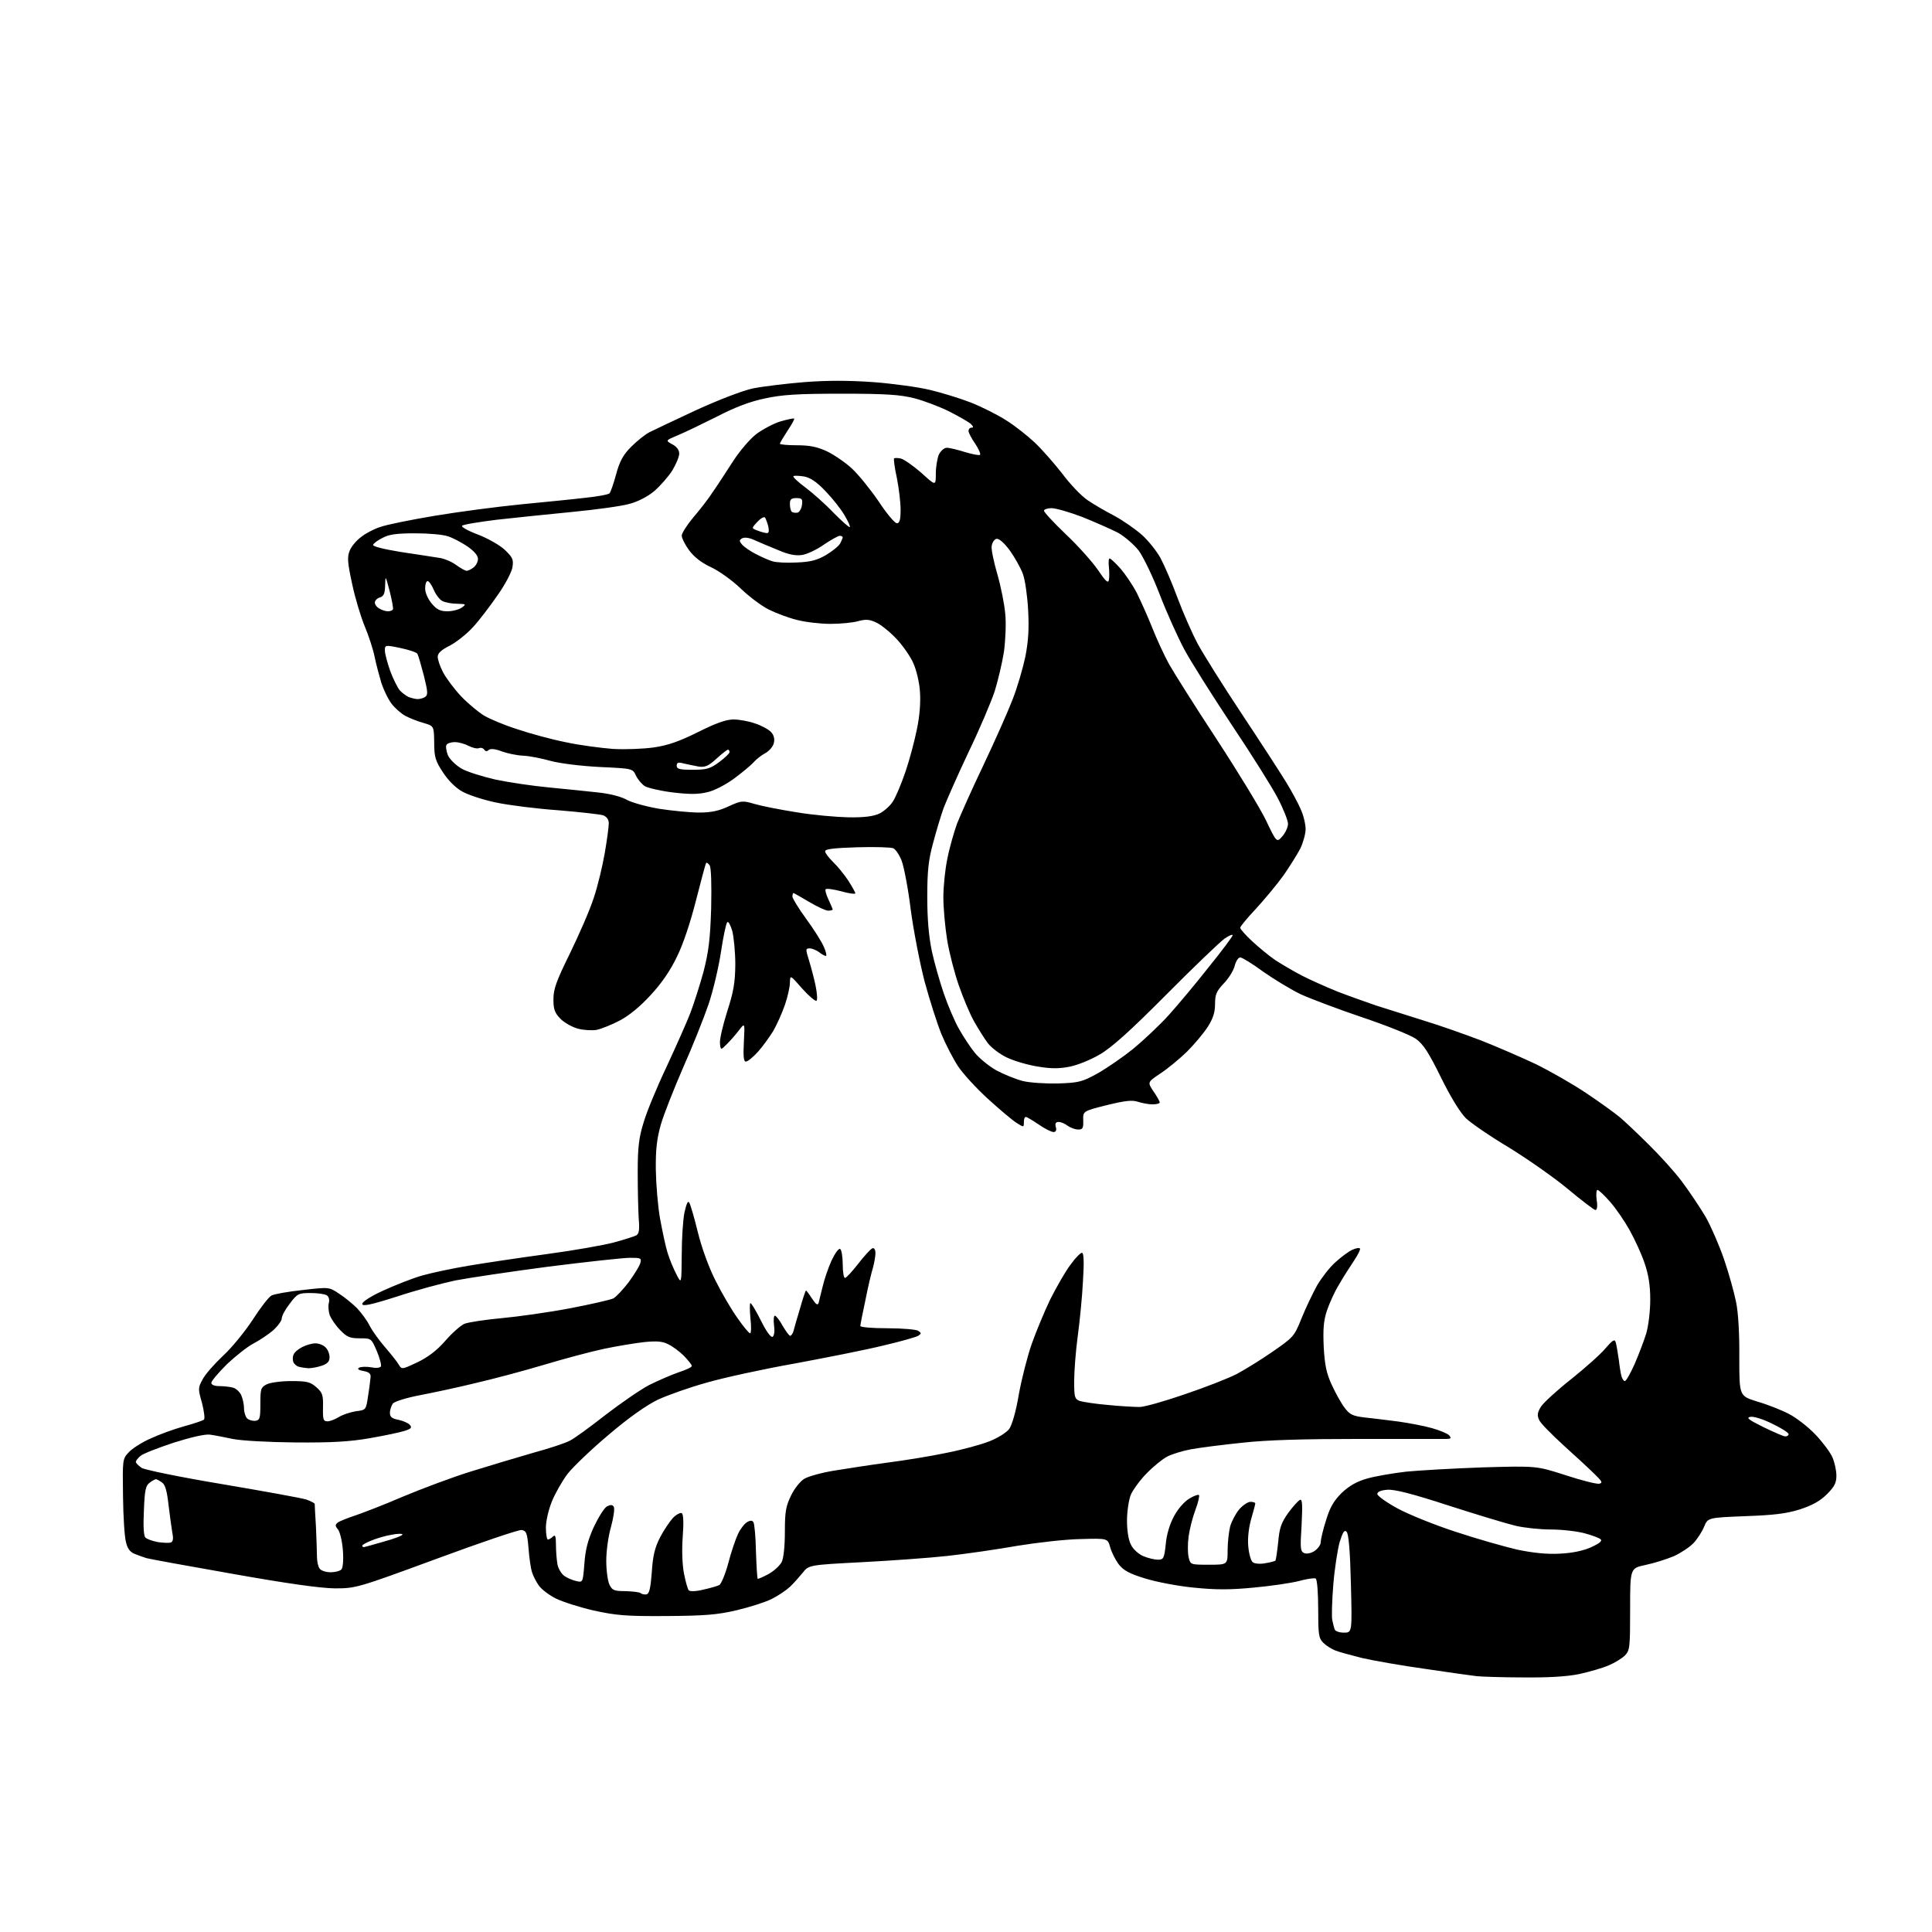 <?xml version="1.0" encoding="UTF-8" standalone="no"?>
<svg 
  version="1.1" 
  xmlns="http://www.w3.org/2000/svg" 
  xmlns:xlink="http://www.w3.org/1999/xlink" 
  xmlns:svg="http://www.w3.org/2000/svg"
  xmlns:rdf="http://www.w3.org/1999/02/22-rdf-syntax-ns#"
  xmlns:cc="http://creativecommons.org/ns#"
  xmlns:dc="http://purl.org/dc/elements/1.1/"
  viewBox="0 0 768 768"
  width="768"
  height="768"
>
<style>svg {background-color: white; }</style>"
<path stroke="none" fill="black" fill-rule="evenodd" d="M605.3,666.8C597.2,666.8 588.9,666.5 587.0,666.3C585.1,666.1 575.9,664.8 566.5,663.4C557.1,662.1 545.9,660.1 541.5,659.1C537.1,658.0 532.3,656.7 530.8,656.1C529.3,655.5 527.2,654.2 526.0,653.0C524.2,651.2 524.0,649.7 524.0,639.6C524.0,633.3 523.6,627.8 523.0,627.5C522.5,627.2 519.5,627.6 516.3,628.5C513.1,629.3 505.0,630.5 498.3,631.1C489.0,632.0 483.3,632.0 474.5,631.1C468.2,630.5 459.4,628.8 455.0,627.4C448.8,625.5 446.5,624.2 444.6,621.7C443.3,619.9 441.8,616.9 441.3,615.0C440.3,611.5 440.3,611.5 429.6,611.8C423.6,611.9 412.3,613.2 404.3,614.5C396.4,615.9 383.9,617.7 376.7,618.5C369.4,619.3 354.1,620.4 342.5,621.0C321.5,622.1 321.5,622.1 319.0,625.3C317.6,627.0 315.4,629.5 314.0,630.8C312.6,632.1 309.4,634.3 306.8,635.6C304.2,636.9 297.9,638.9 292.8,640.1C285.2,641.9 280.1,642.3 265.0,642.4C249.0,642.5 245.1,642.2 236.0,640.2C230.3,638.9 223.5,636.7 220.9,635.4C218.3,634.1 215.3,631.8 214.2,630.3C213.1,628.7 211.9,626.4 211.5,625.0C211.0,623.6 210.4,619.4 210.1,615.5C209.6,609.4 209.2,608.5 207.4,608.2C206.3,608.0 191.0,613.2 173.4,619.7C141.9,631.3 141.4,631.4 133.0,631.4C127.2,631.3 114.2,629.5 92.3,625.6C74.6,622.5 59.3,619.7 58.3,619.4C57.3,619.1 55.3,618.4 53.8,617.8C51.8,617.1 50.7,615.7 50.1,613.1C49.5,611.1 49.0,602.9 48.9,594.8C48.7,580.4 48.7,579.9 51.1,577.4C52.4,575.9 56.3,573.4 59.7,571.9C63.1,570.3 69.1,568.1 73.1,567.0C77.1,565.9 80.7,564.7 81.1,564.3C81.5,563.8 81.1,560.9 80.3,557.7C78.7,552.1 78.7,551.7 80.5,548.4C81.5,546.4 85.2,542.2 88.6,539.0C92.1,535.8 97.3,529.4 100.4,524.7C103.4,520.0 106.8,515.6 107.9,515.0C109.0,514.4 114.7,513.4 120.4,512.8C130.8,511.6 130.8,511.6 134.7,514.2C136.9,515.6 140.1,518.2 141.9,520.0C143.6,521.8 146.0,525.0 147.0,527.1C148.1,529.2 150.9,533.1 153.3,535.8C155.6,538.5 158.0,541.5 158.6,542.6C159.7,544.4 159.9,544.4 166.0,541.5C170.3,539.4 173.7,536.8 177.1,532.9C179.8,529.8 183.2,526.8 184.7,526.2C186.3,525.6 192.8,524.6 199.3,524.0C205.8,523.4 218.0,521.7 226.4,520.1C234.8,518.5 242.7,516.7 243.9,516.1C245.0,515.4 247.7,512.6 249.9,509.7C252.0,506.8 254.1,503.5 254.5,502.2C255.1,500.1 254.8,500.0 250.4,500.0C247.8,500.0 233.2,501.6 218.1,503.5C202.9,505.5 186.2,508.0 181.0,509.0C175.8,510.1 165.3,512.9 157.8,515.4C147.1,518.8 144.0,519.4 144.0,518.3C144.0,517.5 147.5,515.2 152.4,513.0C157.0,510.9 163.8,508.2 167.6,507.1C171.4,506.0 179.9,504.2 186.5,503.1C193.1,502.0 207.1,499.9 217.5,498.5C227.9,497.1 239.9,495.0 244.0,493.9C248.1,492.8 252.1,491.5 252.9,491.1C254.0,490.5 254.3,488.9 253.9,484.4C253.7,481.2 253.5,472.9 253.5,466.0C253.5,455.8 254.0,452.1 255.9,446.0C257.1,441.9 261.2,432.0 265.0,424.0C268.7,416.0 272.9,406.6 274.3,403.0C275.7,399.4 278.1,391.9 279.6,386.5C281.7,378.3 282.3,373.6 282.7,361.0C282.9,351.5 282.7,344.9 282.1,344.0C281.6,343.2 280.9,342.8 280.7,343.0C280.5,343.3 278.7,349.9 276.7,357.8C274.5,366.5 271.6,375.3 269.1,380.3C266.5,385.8 262.9,391.0 258.6,395.6C254.6,400.0 250.0,403.8 246.3,405.7C243.1,407.4 239.0,409.0 237.1,409.4C235.3,409.7 231.9,409.5 229.7,408.9C227.5,408.3 224.4,406.6 222.8,405.0C220.5,402.6 220.0,401.3 220.0,397.2C220.0,393.1 221.2,389.9 226.6,378.9C230.2,371.5 234.5,361.7 236.0,357.0C237.6,352.3 239.5,344.3 240.4,339.1C241.3,333.9 242.0,328.6 242.0,327.3C242.0,325.8 241.2,324.7 239.8,324.1C238.5,323.7 230.5,322.8 222.0,322.1C213.5,321.5 202.3,320.1 197.1,319.0C191.9,317.9 185.8,315.9 183.5,314.5C181.0,313.1 177.9,309.9 176.0,306.9C173.1,302.5 172.6,300.9 172.6,295.2C172.5,288.6 172.5,288.6 168.4,287.4C166.2,286.8 162.9,285.5 161.2,284.6C159.5,283.7 157.0,281.5 155.7,279.8C154.3,278.0 152.5,274.2 151.6,271.5C150.8,268.8 149.5,264.0 148.9,261.0C148.3,258.0 146.5,252.6 145.0,249.0C143.5,245.4 141.2,237.9 140.0,232.2C138.1,223.5 138.0,221.4 139.0,218.9C139.7,217.2 141.7,214.8 143.5,213.5C145.2,212.1 148.6,210.3 151.1,209.5C153.5,208.6 163.4,206.6 173.0,205.0C182.6,203.4 197.9,201.4 207.0,200.5C216.1,199.6 227.6,198.5 232.5,197.9C237.4,197.4 241.8,196.6 242.3,196.1C242.7,195.7 243.9,192.3 244.9,188.6C246.3,183.4 247.7,180.8 250.9,177.6C253.1,175.4 256.4,172.7 258.2,171.8C260.0,170.9 268.4,166.9 276.8,163.0C285.8,158.9 295.1,155.3 299.3,154.4C303.3,153.6 312.4,152.5 319.7,151.9C328.9,151.2 337.1,151.2 347.2,151.9C355.0,152.5 365.2,153.9 369.7,155.0C374.3,156.1 381.5,158.3 385.9,160.0C390.2,161.7 396.6,164.9 400.0,167.1C403.4,169.2 408.4,173.2 411.2,175.8C414.0,178.4 418.9,184.0 422.2,188.2C425.4,192.5 429.9,197.2 432.3,198.8C434.6,200.4 439.4,203.2 442.9,205.0C446.4,206.9 451.3,210.3 453.9,212.6C456.5,214.9 459.8,219.1 461.3,221.8C462.8,224.6 465.9,231.7 468.1,237.7C470.3,243.6 473.9,251.8 476.1,255.9C478.3,260.0 486.2,272.6 493.7,283.9C501.2,295.2 509.1,307.4 511.3,311.0C513.5,314.6 516.1,319.4 517.1,321.8C518.2,324.2 519.0,327.7 519.0,329.6C519.0,331.5 518.0,335.0 516.9,337.3C515.7,339.6 512.7,344.4 510.2,348.0C507.6,351.6 502.7,357.5 499.3,361.2C495.8,364.9 493.0,368.3 493.0,368.8C493.0,369.3 495.1,371.7 497.8,374.2C500.4,376.6 504.5,380.0 507.0,381.7C509.5,383.3 514.2,386.1 517.5,387.8C520.8,389.5 527.1,392.3 531.5,394.1C535.9,395.8 542.9,398.3 547.0,399.7C551.1,401.0 559.7,403.7 566.0,405.7C572.3,407.6 582.7,411.3 589.0,413.7C595.3,416.2 605.0,420.4 610.5,423.0C616.0,425.7 625.0,430.8 630.5,434.5C635.9,438.1 642.0,442.5 644.0,444.2C645.9,445.8 651.0,450.6 655.3,454.9C659.6,459.1 665.6,465.7 668.6,469.7C671.6,473.7 675.8,480.0 678.0,483.7C680.1,487.4 683.4,495.0 685.3,500.5C687.2,506.0 689.3,513.6 690.1,517.5C691.0,521.7 691.5,530.5 691.4,539.7C691.4,554.9 691.4,554.9 698.4,557.1C702.3,558.2 707.9,560.4 711.0,562.0C714.0,563.5 718.9,567.3 721.8,570.4C724.7,573.5 727.7,577.5 728.5,579.5C729.3,581.4 730.0,584.6 730.0,586.6C730.0,589.5 729.2,591.0 726.2,594.0C723.5,596.7 720.4,598.4 715.5,600.0C710.1,601.7 705.1,602.3 693.7,602.7C678.9,603.3 678.9,603.3 677.4,606.9C676.6,608.9 674.7,611.8 673.2,613.4C671.7,615.0 668.2,617.3 665.4,618.6C662.5,619.8 657.5,621.4 654.1,622.1C648.0,623.4 648.0,623.4 648.0,639.7C648.0,654.8 647.9,656.1 645.9,658.1C644.8,659.2 641.9,661.0 639.5,662.0C637.0,663.1 631.7,664.6 627.6,665.5C622.5,666.5 615.3,666.9 605.3,666.8zM534.2,649.0C537.5,649.0 537.5,649.0 537.0,629.5C536.7,616.6 536.1,609.7 535.3,608.9C534.4,608.0 533.8,609.0 532.5,613.1C531.7,616.1 530.5,623.7 530.0,630.0C529.5,636.3 529.3,642.6 529.6,644.0C529.9,645.4 530.3,647.1 530.6,647.8C530.8,648.4 532.4,649.0 534.2,649.0zM257.0,633.8C258.1,633.5 258.6,631.5 259.1,625.0C259.5,618.5 260.3,615.2 262.4,611.1C263.9,608.2 266.3,604.7 267.6,603.3C268.9,602.0 270.5,601.2 271.0,601.5C271.7,601.9 271.8,605.3 271.4,610.8C271.0,615.9 271.2,622.0 271.9,625.5C272.5,628.7 273.4,631.8 273.8,632.2C274.3,632.7 276.9,632.6 279.6,631.9C282.3,631.3 285.1,630.5 285.9,630.1C286.7,629.7 288.3,625.8 289.5,621.4C290.6,617.1 292.4,611.8 293.4,609.7C294.4,607.6 296.1,605.5 297.1,605.0C298.3,604.3 299.1,604.4 299.5,605.1C299.9,605.7 300.4,610.9 300.5,616.7C300.7,622.5 301.0,627.4 301.2,627.6C301.4,627.7 303.3,626.9 305.5,625.7C307.7,624.5 310.0,622.3 310.7,621.0C311.5,619.5 312.0,614.6 312.0,608.9C312.0,600.8 312.4,598.7 314.5,594.4C315.8,591.7 318.2,588.7 319.8,587.8C321.3,586.9 326.6,585.4 331.6,584.6C336.5,583.8 346.1,582.3 352.9,581.4C359.8,580.5 370.3,578.8 376.4,577.5C382.5,576.3 390.2,574.2 393.4,572.9C396.7,571.6 400.2,569.4 401.2,568.0C402.3,566.4 403.9,561.0 405.0,554.3C406.1,548.2 408.4,539.2 410.1,534.3C411.8,529.5 415.1,521.5 417.5,516.5C420.0,511.6 423.5,505.4 425.5,502.8C427.4,500.1 429.5,498.0 430.1,498.0C430.8,498.0 431.0,501.5 430.5,509.2C430.2,515.4 429.2,525.4 428.4,531.3C427.6,537.2 427.0,545.2 427.0,549.1C427.0,555.4 427.2,556.1 429.2,556.9C430.5,557.3 435.6,558.1 440.5,558.5C445.4,559.0 451.1,559.3 453.0,559.3C454.9,559.3 463.0,557.0 471.1,554.2C479.1,551.5 488.3,547.9 491.6,546.2C494.8,544.5 501.3,540.5 505.9,537.3C514.1,531.6 514.5,531.3 517.4,524.0C519.1,519.8 521.9,514.0 523.6,510.9C525.4,507.9 528.6,503.7 530.9,501.7C533.2,499.6 536.2,497.4 537.6,496.8C538.9,496.2 540.3,495.9 540.6,496.3C540.9,496.6 539.8,498.8 538.2,501.2C536.6,503.6 533.9,507.8 532.3,510.6C530.6,513.3 528.5,518.0 527.5,520.9C526.1,525.1 525.9,528.4 526.2,535.5C526.6,542.6 527.3,546.0 529.4,550.5C530.9,553.8 533.2,557.9 534.5,559.6C536.6,562.4 537.8,562.9 542.7,563.5C545.9,563.8 551.9,564.6 556.0,565.1C560.1,565.7 566.1,566.8 569.2,567.7C572.4,568.6 575.5,569.9 576.1,570.6C577.0,571.7 576.8,572.0 574.9,572.0C573.6,572.0 558.1,572.0 540.4,572.0C518.4,572.0 503.8,572.4 493.9,573.5C486.0,574.3 476.8,575.5 473.5,576.1C470.2,576.7 466.0,578.0 464.0,579.0C462.1,580.0 458.4,583.0 455.8,585.7C453.2,588.3 450.4,592.2 449.5,594.2C448.7,596.3 448.0,600.8 448.0,604.5C448.0,608.5 448.6,612.3 449.6,614.1C450.4,615.8 452.6,617.8 454.5,618.6C456.4,619.4 459.0,620.0 460.3,620.0C462.5,620.0 462.8,619.5 463.4,613.9C463.7,610.1 465.0,605.8 466.7,602.7C468.3,599.7 470.9,596.8 472.8,595.7C474.6,594.6 476.3,594.0 476.6,594.3C476.9,594.6 476.3,597.3 475.2,600.2C474.1,603.1 472.9,607.8 472.5,610.7C472.1,613.6 472.1,617.3 472.5,619.0C473.2,622.0 473.2,622.0 480.6,622.0C488.0,622.0 488.0,622.0 488.0,616.2C488.0,613.1 488.5,608.8 489.0,606.8C489.6,604.7 491.2,601.7 492.6,600.0C494.0,598.4 496.0,597.0 497.1,597.0C498.1,597.0 499.0,597.3 499.0,597.6C499.0,597.9 498.3,600.7 497.4,603.7C496.4,607.2 495.9,611.4 496.2,614.7C496.5,617.9 497.3,620.6 498.1,621.1C498.9,621.6 501.1,621.8 503.0,621.4C504.9,621.1 506.7,620.6 507.0,620.4C507.2,620.1 507.7,616.8 508.1,613.0C508.6,607.4 509.3,605.3 512.1,601.4C514.0,598.8 516.1,596.5 516.8,596.2C517.7,595.9 517.8,598.2 517.4,606.3C516.8,615.7 516.9,616.7 518.5,617.4C519.5,617.8 521.3,617.4 522.6,616.5C523.9,615.6 525.0,614.1 525.0,613.1C525.0,612.1 525.9,608.1 527.1,604.4C528.7,599.1 530.2,596.6 533.4,593.4C536.5,590.5 539.4,588.9 543.6,587.7C546.8,586.8 553.8,585.6 559.0,585.0C564.2,584.5 578.0,583.7 589.6,583.3C610.8,582.7 610.8,582.7 622.3,586.4C628.7,588.5 634.7,590.0 635.7,589.8C637.2,589.5 636.9,588.9 633.9,586.0C632.0,584.1 626.4,578.9 621.6,574.6C616.8,570.2 612.3,565.7 611.8,564.4C611.0,562.6 611.1,561.5 612.6,559.1C613.7,557.5 619.0,552.6 624.6,548.2C630.1,543.8 636.3,538.3 638.2,536.0C641.2,532.5 641.9,532.2 642.3,533.7C642.6,534.7 643.1,537.8 643.5,540.5C643.8,543.2 644.3,546.3 644.6,547.2C644.9,548.2 645.5,549.0 645.9,549.0C646.4,549.0 648.1,546.0 649.8,542.2C651.4,538.5 653.5,533.0 654.4,530.1C655.3,527.0 656.0,521.1 656.0,516.6C656.0,510.9 655.3,506.6 653.7,502.0C652.5,498.4 649.8,492.6 647.8,489.0C645.8,485.4 642.3,480.3 640.0,477.7C637.7,475.1 635.5,473.0 635.0,473.0C634.6,473.0 634.4,474.8 634.7,477.0C635.1,479.4 634.9,481.0 634.2,481.0C633.7,481.0 628.7,477.2 623.2,472.6C617.8,468.1 607.2,460.7 599.9,456.2C592.5,451.8 584.8,446.5 582.7,444.5C580.4,442.2 576.7,436.2 572.8,428.3C568.0,418.5 565.8,415.1 562.9,413.0C560.8,411.5 551.3,407.7 541.8,404.5C532.3,401.3 521.2,397.1 517.2,395.3C513.2,393.4 506.5,389.3 502.2,386.3C498.0,383.2 493.9,380.7 493.1,380.6C492.3,380.5 491.3,382.0 490.8,384.0C490.3,385.9 488.3,389.1 486.4,391.0C483.6,394.0 483.0,395.3 483.0,399.1C483.0,402.4 482.2,404.9 480.1,408.2C478.4,410.8 474.7,415.2 471.8,418.1C468.9,420.9 464.2,424.8 461.3,426.7C456.1,430.2 456.1,430.2 458.5,433.8C459.9,435.8 461.0,437.8 461.0,438.2C461.0,438.7 459.7,439.0 458.1,439.0C456.6,439.0 454.0,438.5 452.4,438.0C450.1,437.2 447.4,437.5 440.0,439.3C430.5,441.7 430.5,441.7 430.6,445.3C430.7,448.5 430.4,449.0 428.6,449.0C427.4,449.0 425.5,448.3 424.4,447.5C423.4,446.7 421.8,446.0 420.8,446.0C419.7,446.0 419.3,446.6 419.7,448.0C420.1,449.3 419.7,450.0 418.8,450.0C418.0,450.0 415.3,448.7 412.9,447.0C410.5,445.4 408.2,444.0 407.8,444.0C407.3,444.0 407.0,444.9 407.0,446.1C407.0,448.2 407.0,448.2 404.0,446.3C402.3,445.2 397.2,440.9 392.6,436.7C388.0,432.5 382.7,426.7 380.8,423.8C378.9,420.9 375.9,415.1 374.2,411.0C372.5,406.8 369.5,397.4 367.5,390.0C365.6,382.6 363.1,369.7 362.0,361.4C361.0,353.1 359.3,344.4 358.4,342.1C357.5,339.8 356.0,337.6 355.1,337.2C354.2,336.8 347.8,336.6 340.8,336.8C331.5,337.1 328.0,337.5 328.0,338.4C328.0,339.1 329.4,340.9 331.1,342.6C332.8,344.2 335.5,347.5 337.1,349.9C338.7,352.4 340.0,354.7 340.0,355.1C340.0,355.5 337.5,355.2 334.4,354.3C331.3,353.5 328.5,353.1 328.2,353.5C327.9,353.8 328.4,355.6 329.3,357.5C330.2,359.5 331.0,361.3 331.0,361.5C331.0,361.8 330.2,362.0 329.2,362.0C328.2,362.0 324.8,360.4 321.6,358.5C318.4,356.6 315.6,355.0 315.4,355.0C315.2,355.0 315.0,355.6 315.0,356.4C315.0,357.1 317.5,361.2 320.5,365.3C323.6,369.5 326.7,374.5 327.5,376.4C328.4,378.4 328.7,380.0 328.3,380.0C327.8,380.0 326.6,379.3 325.6,378.5C324.5,377.7 322.8,377.0 321.9,377.0C320.2,377.0 320.2,377.3 321.6,381.8C322.4,384.4 323.6,388.9 324.2,391.8C324.8,394.7 325.0,397.4 324.6,397.8C324.2,398.2 321.6,396.0 318.9,393.0C314.1,387.5 314.1,387.5 314.0,390.6C314.0,392.3 313.1,396.3 312.0,399.5C310.9,402.7 308.8,407.3 307.4,409.8C305.9,412.2 303.2,416.0 301.3,418.1C299.3,420.3 297.2,422.0 296.5,422.0C295.6,422.0 295.4,419.9 295.7,414.2C296.1,406.5 296.1,406.5 293.8,409.5C292.6,411.1 290.4,413.6 289.0,415.0C286.5,417.5 286.5,417.5 286.2,414.8C286.0,413.3 287.3,407.7 289.0,402.3C291.6,394.3 292.2,390.8 292.3,383.5C292.3,378.6 291.7,372.5 291.1,370.1C290.4,367.7 289.5,366.1 289.1,366.6C288.6,367.1 287.5,372.4 286.6,378.4C285.7,384.4 283.5,393.8 281.6,399.4C279.7,404.9 275.2,416.2 271.5,424.5C267.9,432.8 263.9,442.9 262.7,447.0C261.1,452.7 260.6,457.0 260.7,465.0C260.8,470.8 261.5,479.6 262.4,484.5C263.3,489.4 264.6,495.6 265.4,498.1C266.2,500.7 267.8,504.5 268.9,506.6C270.9,510.5 270.9,510.5 271.0,498.8C271.0,492.4 271.5,484.8 272.1,481.9C272.9,478.4 273.5,477.1 274.0,478.1C274.5,478.9 276.0,484.1 277.4,489.8C278.9,495.9 281.7,503.7 284.4,509.0C286.9,514.0 290.8,520.7 293.2,524.0C295.5,527.3 297.7,530.0 298.2,530.0C298.6,530.0 298.7,527.3 298.3,524.0C298.0,520.7 298.0,518.0 298.3,518.0C298.7,518.0 300.6,521.2 302.5,525.0C304.6,529.3 306.5,531.8 307.1,531.4C307.8,531.0 308.0,529.1 307.7,526.9C307.4,524.7 307.6,523.0 308.0,523.0C308.5,523.0 309.9,524.8 311.1,527.0C312.4,529.2 313.7,531.0 314.1,531.0C314.5,531.0 315.1,530.2 315.4,529.2C315.6,528.3 316.8,524.2 318.0,520.2C319.1,516.3 320.2,513.0 320.4,513.0C320.6,513.0 321.7,514.5 322.8,516.2C324.3,518.5 325.0,519.0 325.4,518.0C325.6,517.2 326.3,514.2 327.0,511.5C327.6,508.8 329.2,504.1 330.5,501.2C331.9,498.2 333.4,496.1 334.0,496.5C334.5,496.8 335.0,499.6 335.0,502.6C335.0,505.6 335.4,508.0 335.9,508.0C336.4,508.0 338.8,505.4 341.2,502.3C343.6,499.2 346.1,496.5 346.8,496.2C347.5,496.0 348.0,496.7 348.0,498.2C348.0,499.5 347.5,502.1 347.0,504.0C346.4,505.9 345.0,511.7 344.0,516.9C342.9,522.0 342.0,526.6 342.0,527.1C342.0,527.6 346.8,528.0 352.8,528.0C358.7,528.0 364.2,528.5 365.0,529.0C366.3,529.9 366.3,530.1 365.0,531.0C364.2,531.5 357.9,533.3 351.0,534.9C344.1,536.6 328.4,539.7 316.0,542.0C303.6,544.2 287.9,547.6 281.0,549.6C274.1,551.5 265.4,554.6 261.5,556.4C257.0,558.6 250.1,563.4 242.0,570.3C235.1,576.1 227.8,583.1 225.6,585.9C223.5,588.7 220.7,593.6 219.4,596.8C218.1,600.0 217.0,604.6 217.0,607.2C217.0,609.9 217.4,612.0 217.8,612.0C218.2,612.0 219.1,611.5 219.8,610.8C220.7,609.9 221.0,610.6 221.0,614.2C221.0,616.7 221.3,620.2 221.6,621.9C222.0,623.7 223.2,625.7 224.4,626.5C225.5,627.3 227.7,628.2 229.1,628.5C231.7,629.1 231.7,629.1 232.3,621.6C232.7,616.0 233.7,612.1 236.1,606.9C237.9,603.1 240.2,599.4 241.3,598.8C242.7,598.1 243.5,598.1 244.0,599.0C244.4,599.7 243.9,603.2 242.9,606.9C241.8,610.6 241.0,616.6 241.0,620.5C241.0,624.3 241.6,628.6 242.3,630.0C243.4,632.2 244.2,632.5 248.7,632.5C251.6,632.6 254.2,632.9 254.7,633.3C255.1,633.7 256.1,633.9 257.0,633.8zM131.4,625.0C133.2,625.0 135.1,624.5 135.7,623.9C136.3,623.3 136.6,620.3 136.3,616.2C136.0,612.5 135.1,608.8 134.3,607.9C133.2,606.6 133.2,606.1 134.2,605.3C134.9,604.7 138.0,603.5 141.0,602.5C144.0,601.5 152.6,598.2 160.0,595.0C167.4,591.9 179.6,587.3 187.0,585.0C194.4,582.7 205.7,579.3 212.0,577.5C218.3,575.8 224.9,573.6 226.5,572.7C228.2,571.9 234.5,567.3 240.5,562.6C246.6,557.9 254.4,552.5 258.0,550.6C261.6,548.8 266.9,546.5 269.8,545.5C272.6,544.6 275.0,543.5 275.0,543.0C275.0,542.5 273.6,540.8 271.9,539.0C270.2,537.3 267.4,535.2 265.7,534.4C263.4,533.2 261.2,533.0 256.1,533.5C252.5,533.9 245.2,535.1 240.0,536.2C234.8,537.3 224.0,540.2 216.0,542.6C208.0,545.0 195.9,548.2 189.0,549.8C182.1,551.5 172.2,553.6 167.0,554.6C161.7,555.6 156.9,557.1 156.2,557.9C155.6,558.7 155.0,560.4 155.0,561.6C155.0,563.3 155.8,563.9 158.4,564.4C160.3,564.8 162.3,565.7 162.9,566.4C163.9,567.5 163.4,568.0 160.8,568.8C159.0,569.4 152.8,570.7 147.0,571.7C139.0,573.1 131.9,573.5 117.5,573.4C106.8,573.3 95.9,572.7 92.5,572.0C89.2,571.3 85.1,570.5 83.5,570.3C81.6,570.0 76.0,571.3 69.0,573.5C62.7,575.6 56.7,577.9 55.8,578.8C54.8,579.6 54.0,580.7 54.0,581.1C54.0,581.6 55.0,582.6 56.3,583.5C57.6,584.3 71.7,587.2 88.5,590.0C105.0,592.8 120.0,595.5 121.8,596.1C123.5,596.7 125.0,597.5 125.1,597.8C125.1,598.2 125.3,602.3 125.6,607.0C125.8,611.7 126.0,617.0 126.0,618.9C126.0,620.7 126.5,622.9 127.1,623.6C127.7,624.4 129.7,625.0 131.4,625.0zM620.0,617.6C624.8,617.4 629.2,616.5 632.4,615.1C635.7,613.6 637.0,612.6 636.3,611.9C635.8,611.4 632.9,610.3 629.9,609.5C626.9,608.7 620.9,608.0 616.5,608.0C612.1,608.0 605.7,607.3 602.4,606.5C599.0,605.7 587.1,602.1 575.9,598.5C561.5,593.8 554.4,592.0 551.5,592.2C548.9,592.4 547.5,593.0 547.5,593.9C547.5,594.6 551.1,597.2 555.5,599.6C559.9,602.0 570.3,606.2 578.6,608.9C587.0,611.7 598.0,614.8 603.1,616.0C609.4,617.3 615.0,617.9 620.0,617.6zM144.6,615.0C144.9,615.0 148.5,614.0 152.6,612.8C156.7,611.7 160.0,610.4 160.0,610.0C160.0,609.6 158.0,609.6 155.6,610.1C153.1,610.5 149.5,611.6 147.6,612.4C145.6,613.2 144.0,614.1 144.0,614.4C144.0,614.8 144.3,615.0 144.6,615.0zM67.8,613.2C68.8,612.9 69.0,611.7 68.5,609.3C68.2,607.4 67.5,602.5 67.0,598.3C66.4,592.8 65.7,590.2 64.4,589.3C63.4,588.6 62.3,588.0 62.0,588.0C61.7,588.0 60.5,588.6 59.5,589.4C57.9,590.5 57.5,592.4 57.2,600.5C56.9,606.6 57.1,610.5 57.8,611.2C58.4,611.8 60.6,612.6 62.7,613.0C64.8,613.3 67.1,613.4 67.8,613.2zM709.7,571.0C710.4,571.0 711.0,570.6 711.0,570.1C711.0,569.5 708.1,567.7 704.6,566.0C701.0,564.2 697.2,563.0 695.9,563.2C694.0,563.5 694.9,564.3 701.0,567.3C705.1,569.3 709.0,571.0 709.7,571.0zM101.5,564.8C103.3,564.5 103.5,563.8 103.5,558.0C103.5,552.1 103.7,551.5 106.0,550.3C107.4,549.6 111.7,549.0 115.7,549.0C121.9,549.0 123.3,549.3 125.7,551.4C128.2,553.6 128.5,554.5 128.4,559.4C128.3,564.3 128.5,565.0 130.2,565.0C131.2,565.0 133.2,564.2 134.7,563.3C136.1,562.4 139.1,561.4 141.4,561.0C145.5,560.5 145.5,560.5 146.3,555.0C146.8,552.0 147.2,548.6 147.3,547.5C147.5,546.1 146.7,545.4 144.5,545.0C142.6,544.7 141.9,544.2 142.7,543.7C143.4,543.3 145.5,543.2 147.4,543.5C149.2,543.9 151.0,543.8 151.4,543.2C151.7,542.7 151.0,540.0 149.8,537.1C147.6,532.0 147.6,532.0 143.0,532.0C139.1,532.0 137.9,531.5 135.3,528.8C133.5,527.0 131.7,524.3 131.1,522.9C130.6,521.4 130.4,519.2 130.7,518.0C131.1,516.7 130.7,515.4 129.9,514.9C129.1,514.4 126.2,514.0 123.5,514.0C118.7,514.0 118.2,514.2 115.2,518.2C113.4,520.5 112.0,523.1 112.0,524.1C112.0,525.0 110.4,527.2 108.5,528.9C106.5,530.6 103.0,532.9 100.7,534.1C98.4,535.3 93.7,539.0 90.2,542.3C86.8,545.7 84.0,549.0 84.0,549.7C84.0,550.5 85.3,551.0 87.2,551.0C89.0,551.0 91.5,551.3 92.6,551.6C93.8,551.9 95.3,553.3 95.9,554.6C96.5,556.0 97.0,558.3 97.0,559.8C97.0,561.4 97.6,563.2 98.2,563.8C98.9,564.5 100.4,564.9 101.5,564.8zM122.6,543.9C121.4,543.8 119.8,543.6 118.8,543.3C117.9,543.1 116.9,542.2 116.6,541.4C116.3,540.6 116.3,539.3 116.7,538.5C117.0,537.6 118.5,536.3 120.1,535.5C121.6,534.7 124.0,534.0 125.4,534.0C126.7,534.0 128.6,534.7 129.4,535.6C130.3,536.4 131.0,538.2 131.0,539.5C131.0,541.2 130.2,542.1 127.9,542.9C126.1,543.5 123.8,543.9 122.6,543.9zM420.5,430.7C428.9,430.4 430.1,430.1 436.3,426.7C440.0,424.6 446.4,420.2 450.5,416.9C454.6,413.5 461.0,407.5 464.7,403.4C468.3,399.4 475.5,390.8 480.6,384.3C485.8,377.9 490.0,372.2 490.0,371.8C490.0,371.3 488.5,371.9 486.8,373.1C485.0,374.4 474.5,384.4 463.5,395.5C449.1,410.0 441.7,416.6 437.1,419.2C433.6,421.3 428.3,423.4 425.3,424.0C421.4,424.8 418.0,424.9 412.7,424.0C408.8,423.4 403.2,421.8 400.3,420.4C397.5,419.1 394.1,416.5 392.7,414.7C391.4,413.0 388.9,409.0 387.2,406.0C385.5,403.0 382.8,396.5 381.1,391.6C379.4,386.7 377.3,378.6 376.5,373.6C375.7,368.6 375.0,361.0 375.0,356.7C375.0,352.4 375.7,345.5 376.6,341.3C377.4,337.1 379.2,330.9 380.4,327.5C381.7,324.2 386.4,313.6 391.0,304.0C395.5,294.5 400.7,282.8 402.5,278.1C404.4,273.3 406.6,265.7 407.6,261.0C408.8,254.8 409.1,249.9 408.7,242.5C408.4,237.0 407.5,230.5 406.6,228.1C405.7,225.7 403.4,221.6 401.4,218.8C399.2,215.8 397.1,214.0 396.1,214.2C395.2,214.4 394.4,215.7 394.2,217.1C394.0,218.5 395.1,223.6 396.5,228.4C397.9,233.3 399.3,240.3 399.6,244.0C400.0,247.7 399.7,254.4 399.1,259.0C398.4,263.5 396.7,270.6 395.4,274.8C394.0,279.0 389.4,289.9 385.0,299.0C380.7,308.1 376.3,318.1 375.1,321.2C374.0,324.3 372.1,330.6 370.9,335.2C369.1,341.7 368.6,346.3 368.6,356.5C368.6,365.3 369.2,372.2 370.4,378.0C371.4,382.7 373.6,390.3 375.2,395.0C376.8,399.7 379.5,406.0 381.2,409.0C382.9,412.0 385.7,416.3 387.5,418.5C389.3,420.7 393.2,423.9 396.1,425.5C399.1,427.1 403.8,429.0 406.5,429.7C409.2,430.4 415.6,430.8 420.5,430.7zM509.8,332.4C511.0,331.0 512.0,328.8 512.0,327.5C512.0,326.2 510.2,321.6 508.0,317.4C505.8,313.1 497.5,299.9 489.6,288.1C481.7,276.2 473.2,262.7 470.7,258.0C468.2,253.3 463.8,243.6 461.0,236.3C458.2,229.0 454.4,221.2 452.6,218.8C450.7,216.4 447.0,213.2 444.3,211.7C441.5,210.3 435.2,207.5 430.2,205.5C425.2,203.6 419.7,202.0 418.0,202.0C416.4,202.0 415.0,202.5 415.0,203.0C415.0,203.6 418.9,207.8 423.6,212.3C428.4,216.8 434.1,223.2 436.4,226.5C439.4,231.0 440.5,232.0 440.8,230.6C441.0,229.6 441.0,227.2 440.8,225.4C440.6,223.5 440.7,222.0 441.1,222.0C441.5,222.0 443.4,223.8 445.4,226.0C447.3,228.2 450.3,232.6 452.0,235.9C453.6,239.2 456.4,245.4 458.1,249.7C459.8,254.0 462.7,260.3 464.6,263.8C466.5,267.2 475.0,280.7 483.6,293.8C492.1,306.8 501.0,321.4 503.3,326.2C507.5,335.0 507.5,335.0 509.8,332.4zM337.3,324.9C343.6,325.0 347.2,324.5 349.6,323.4C351.4,322.5 353.9,320.3 355.0,318.5C356.2,316.6 358.4,311.3 360.0,306.6C361.6,301.9 363.6,294.3 364.5,289.8C365.6,284.6 366.0,279.1 365.7,275.0C365.5,271.4 364.3,266.4 363.1,263.7C362.0,261.1 359.0,256.8 356.5,254.1C354.0,251.4 350.3,248.4 348.4,247.5C345.7,246.2 344.2,246.1 341.2,246.9C339.2,247.5 334.2,248.0 330.1,248.0C326.1,248.0 320.1,247.3 316.7,246.4C313.4,245.6 308.4,243.7 305.6,242.3C302.8,240.9 297.8,237.2 294.5,234.0C291.2,230.8 285.9,227.0 282.7,225.5C278.8,223.7 275.9,221.4 273.9,218.7C272.3,216.5 271.0,213.9 271.0,212.9C271.0,212.0 273.0,208.8 275.5,205.8C278.0,202.9 281.6,198.3 283.4,195.5C285.3,192.8 288.9,187.2 291.5,183.2C294.1,179.2 298.2,174.4 300.7,172.5C303.3,170.6 307.6,168.3 310.3,167.5C313.1,166.7 315.5,166.2 315.7,166.4C315.9,166.6 314.7,168.8 313.0,171.3C311.4,173.8 310.0,176.1 310.0,176.4C310.0,176.7 313.0,177.0 316.8,177.0C321.8,177.0 324.8,177.6 328.7,179.4C331.6,180.8 336.0,183.8 338.6,186.2C341.2,188.6 345.9,194.4 349.2,199.2C352.4,204.1 355.7,208.0 356.5,208.0C357.6,208.0 358.0,206.7 358.0,202.6C358.0,199.6 357.3,193.9 356.5,189.9C355.6,185.9 355.2,182.5 355.4,182.2C355.7,182.0 356.9,182.0 358.2,182.3C359.5,182.7 363.1,185.2 366.3,188.0C372.0,193.2 372.0,193.2 372.0,188.3C372.0,185.6 372.6,182.2 373.2,180.7C374.0,179.2 375.3,178.0 376.4,178.0C377.5,178.0 380.7,178.8 383.6,179.7C386.6,180.6 389.2,181.1 389.6,180.8C389.9,180.4 389.0,178.4 387.6,176.3C386.2,174.3 385.0,172.0 385.0,171.3C385.0,170.6 385.5,170.0 386.2,170.0C387.0,170.0 387.0,169.6 386.0,168.6C385.2,167.8 381.3,165.6 377.4,163.6C373.6,161.7 367.3,159.3 363.4,158.3C357.8,156.9 352.3,156.5 334.5,156.5C317.0,156.5 310.8,156.9 304.0,158.4C298.2,159.6 292.1,161.9 285.0,165.6C279.2,168.5 272.2,171.9 269.5,173.0C264.5,175.1 264.5,175.1 267.2,176.6C269.0,177.5 270.0,178.9 270.0,180.3C270.0,181.6 268.7,184.6 267.2,187.1C265.6,189.6 262.4,193.2 260.1,195.2C257.6,197.3 253.7,199.4 250.2,200.3C247.1,201.2 236.8,202.6 227.5,203.5C218.2,204.4 204.7,205.8 197.5,206.6C190.3,207.5 184.1,208.5 183.7,209.0C183.2,209.4 186.0,211.0 190.0,212.5C193.9,214.0 198.7,216.7 200.7,218.6C203.8,221.6 204.2,222.4 203.7,225.5C203.4,227.4 200.8,232.4 197.8,236.6C194.9,240.8 190.6,246.5 188.1,249.2C185.7,251.9 181.5,255.2 178.9,256.6C175.5,258.3 174.0,259.6 174.0,261.1C174.0,262.2 174.9,264.9 176.1,267.2C177.3,269.5 180.5,273.8 183.3,276.8C186.2,279.8 190.3,283.2 192.5,284.5C194.7,285.8 200.6,288.3 205.7,289.9C210.7,291.6 219.2,293.9 224.7,295.0C230.1,296.2 238.6,297.3 243.5,297.7C248.4,298.0 255.9,297.7 260.0,297.1C265.5,296.3 270.1,294.7 277.5,291.0C284.7,287.4 288.7,286.0 291.6,286.0C293.8,286.0 297.7,286.7 300.2,287.6C302.7,288.4 305.6,290.0 306.5,291.0C307.7,292.3 308.0,293.8 307.6,295.4C307.3,296.8 305.7,298.6 304.2,299.4C302.7,300.2 300.6,301.8 299.5,303.1C298.4,304.3 294.9,307.2 291.8,309.5C288.5,311.9 284.0,314.3 281.2,314.9C277.6,315.8 274.1,315.8 267.4,315.0C262.5,314.4 257.5,313.2 256.3,312.5C255.1,311.7 253.5,309.8 252.8,308.3C251.5,305.5 251.5,305.5 238.5,304.9C230.8,304.5 222.8,303.5 219.0,302.5C215.4,301.5 210.5,300.5 208.0,300.4C205.5,300.3 201.7,299.5 199.5,298.7C196.9,297.7 195.1,297.5 194.3,298.1C193.6,298.8 192.9,298.7 192.5,298.0C192.1,297.4 191.2,297.1 190.4,297.4C189.7,297.7 187.8,297.3 186.3,296.5C184.8,295.7 182.3,295.0 180.8,295.0C179.3,295.0 177.8,295.5 177.5,296.1C177.1,296.6 177.4,298.5 178.0,300.1C178.7,301.8 181.1,304.1 183.4,305.5C185.6,306.8 191.8,308.7 197.0,309.9C202.2,311.0 211.7,312.4 218.0,313.0C224.3,313.6 233.1,314.5 237.6,315.0C242.5,315.5 247.0,316.7 249.1,317.9C251.0,319.0 256.8,320.6 262.0,321.5C267.2,322.3 274.4,323.0 278.0,323.0C282.8,323.0 285.9,322.3 289.7,320.5C294.8,318.2 295.2,318.2 300.0,319.6C302.7,320.4 310.3,321.9 316.7,322.9C323.2,324.0 332.5,324.8 337.3,324.9zM275.3,306.0C280.8,306.0 282.3,305.6 285.8,303.0C288.1,301.3 290.0,299.5 290.0,299.0C290.0,298.4 289.7,298.0 289.4,298.0C289.0,298.0 287.0,299.6 284.8,301.6C281.5,304.6 280.2,305.1 277.6,304.7C275.9,304.4 273.3,303.8 271.8,303.5C269.6,302.9 269.0,303.1 269.0,304.4C269.0,305.7 270.2,306.0 275.3,306.0zM166.0,277.9C166.8,277.9 168.1,277.6 168.9,277.1C170.2,276.3 170.1,275.1 168.5,268.6C167.4,264.4 166.3,260.5 165.9,259.9C165.6,259.3 162.5,258.3 159.2,257.6C153.0,256.3 153.0,256.4 153.0,258.6C153.0,259.9 154.0,263.5 155.1,266.7C156.3,269.9 158.0,273.3 158.9,274.4C159.8,275.4 161.4,276.6 162.5,277.1C163.6,277.5 165.2,277.9 166.0,277.9zM154.2,243.0C155.1,243.0 156.0,242.7 156.2,242.2C156.4,241.8 155.8,238.6 154.9,235.0C153.2,228.6 153.2,228.6 153.1,232.7C153.0,235.9 152.6,237.0 151.0,237.5C149.9,237.8 149.0,238.8 149.0,239.5C149.0,240.3 149.8,241.4 150.8,241.9C151.7,242.5 153.3,243.0 154.2,243.0zM177.9,243.0C179.9,243.0 182.5,242.3 183.6,241.5C185.4,240.2 185.3,240.1 181.7,240.0C179.6,240.0 177.0,239.5 175.8,238.9C174.7,238.3 173.2,236.3 172.4,234.4C171.6,232.5 170.5,231.0 170.0,231.0C169.4,231.0 169.0,232.3 169.0,233.9C169.0,235.6 170.1,238.1 171.6,239.9C173.6,242.3 175.0,243.0 177.9,243.0zM185.5,226.9C186.1,226.9 187.3,226.3 188.2,225.6C189.2,224.9 190.0,223.3 190.0,222.2C190.0,220.8 188.5,219.1 185.8,217.2C183.4,215.6 180.0,213.8 178.1,213.2C176.2,212.5 170.4,212.0 165.1,212.0C157.9,212.0 154.6,212.4 152.1,213.8C150.2,214.7 148.5,216.0 148.3,216.6C148.1,217.2 152.5,218.3 159.2,219.4C165.4,220.3 172.2,221.4 174.2,221.7C176.3,221.9 179.4,223.2 181.2,224.5C183.0,225.8 184.9,226.9 185.5,226.9zM316.6,223.6C322.2,223.4 324.8,222.7 328.4,220.6C330.9,219.1 333.4,217.1 334.0,216.0C334.5,215.0 335.0,213.9 335.0,213.6C335.0,213.3 334.5,213.0 333.8,213.0C333.2,213.0 330.3,214.6 327.5,216.5C324.7,218.5 320.8,220.3 318.9,220.6C316.3,221.0 313.6,220.5 309.4,218.7C306.2,217.4 301.9,215.6 299.9,214.7C297.8,213.7 295.9,213.5 295.0,214.0C293.8,214.7 293.8,215.1 295.0,216.5C295.8,217.4 298.2,219.1 300.4,220.2C302.7,221.4 305.6,222.7 307.0,223.1C308.4,223.6 312.7,223.8 316.6,223.6zM304.8,211.9C305.6,212.0 305.8,211.2 305.4,209.2C305.0,207.7 304.4,206.2 304.1,205.7C303.7,205.3 302.3,206.1 301.0,207.5C298.7,210.0 298.7,210.0 301.1,210.9C302.4,211.4 304.1,211.9 304.8,211.9zM337.8,209.5C338.1,209.3 337.1,207.2 335.7,204.8C334.3,202.4 331.0,198.2 328.2,195.3C324.7,191.6 322.2,189.9 319.6,189.4C317.6,189.1 315.7,189.0 315.4,189.3C315.1,189.6 317.2,191.6 320.2,193.8C323.1,196.0 328.2,200.5 331.4,203.9C334.7,207.2 337.6,209.8 337.8,209.5zM317.0,203.8C317.8,203.6 318.6,202.2 318.8,200.7C319.1,198.4 318.8,198.0 316.6,198.0C314.5,198.0 314.0,198.5 314.0,200.3C314.0,201.6 314.3,203.0 314.7,203.4C315.1,203.8 316.1,203.9 317.0,203.8z" />

</svg>